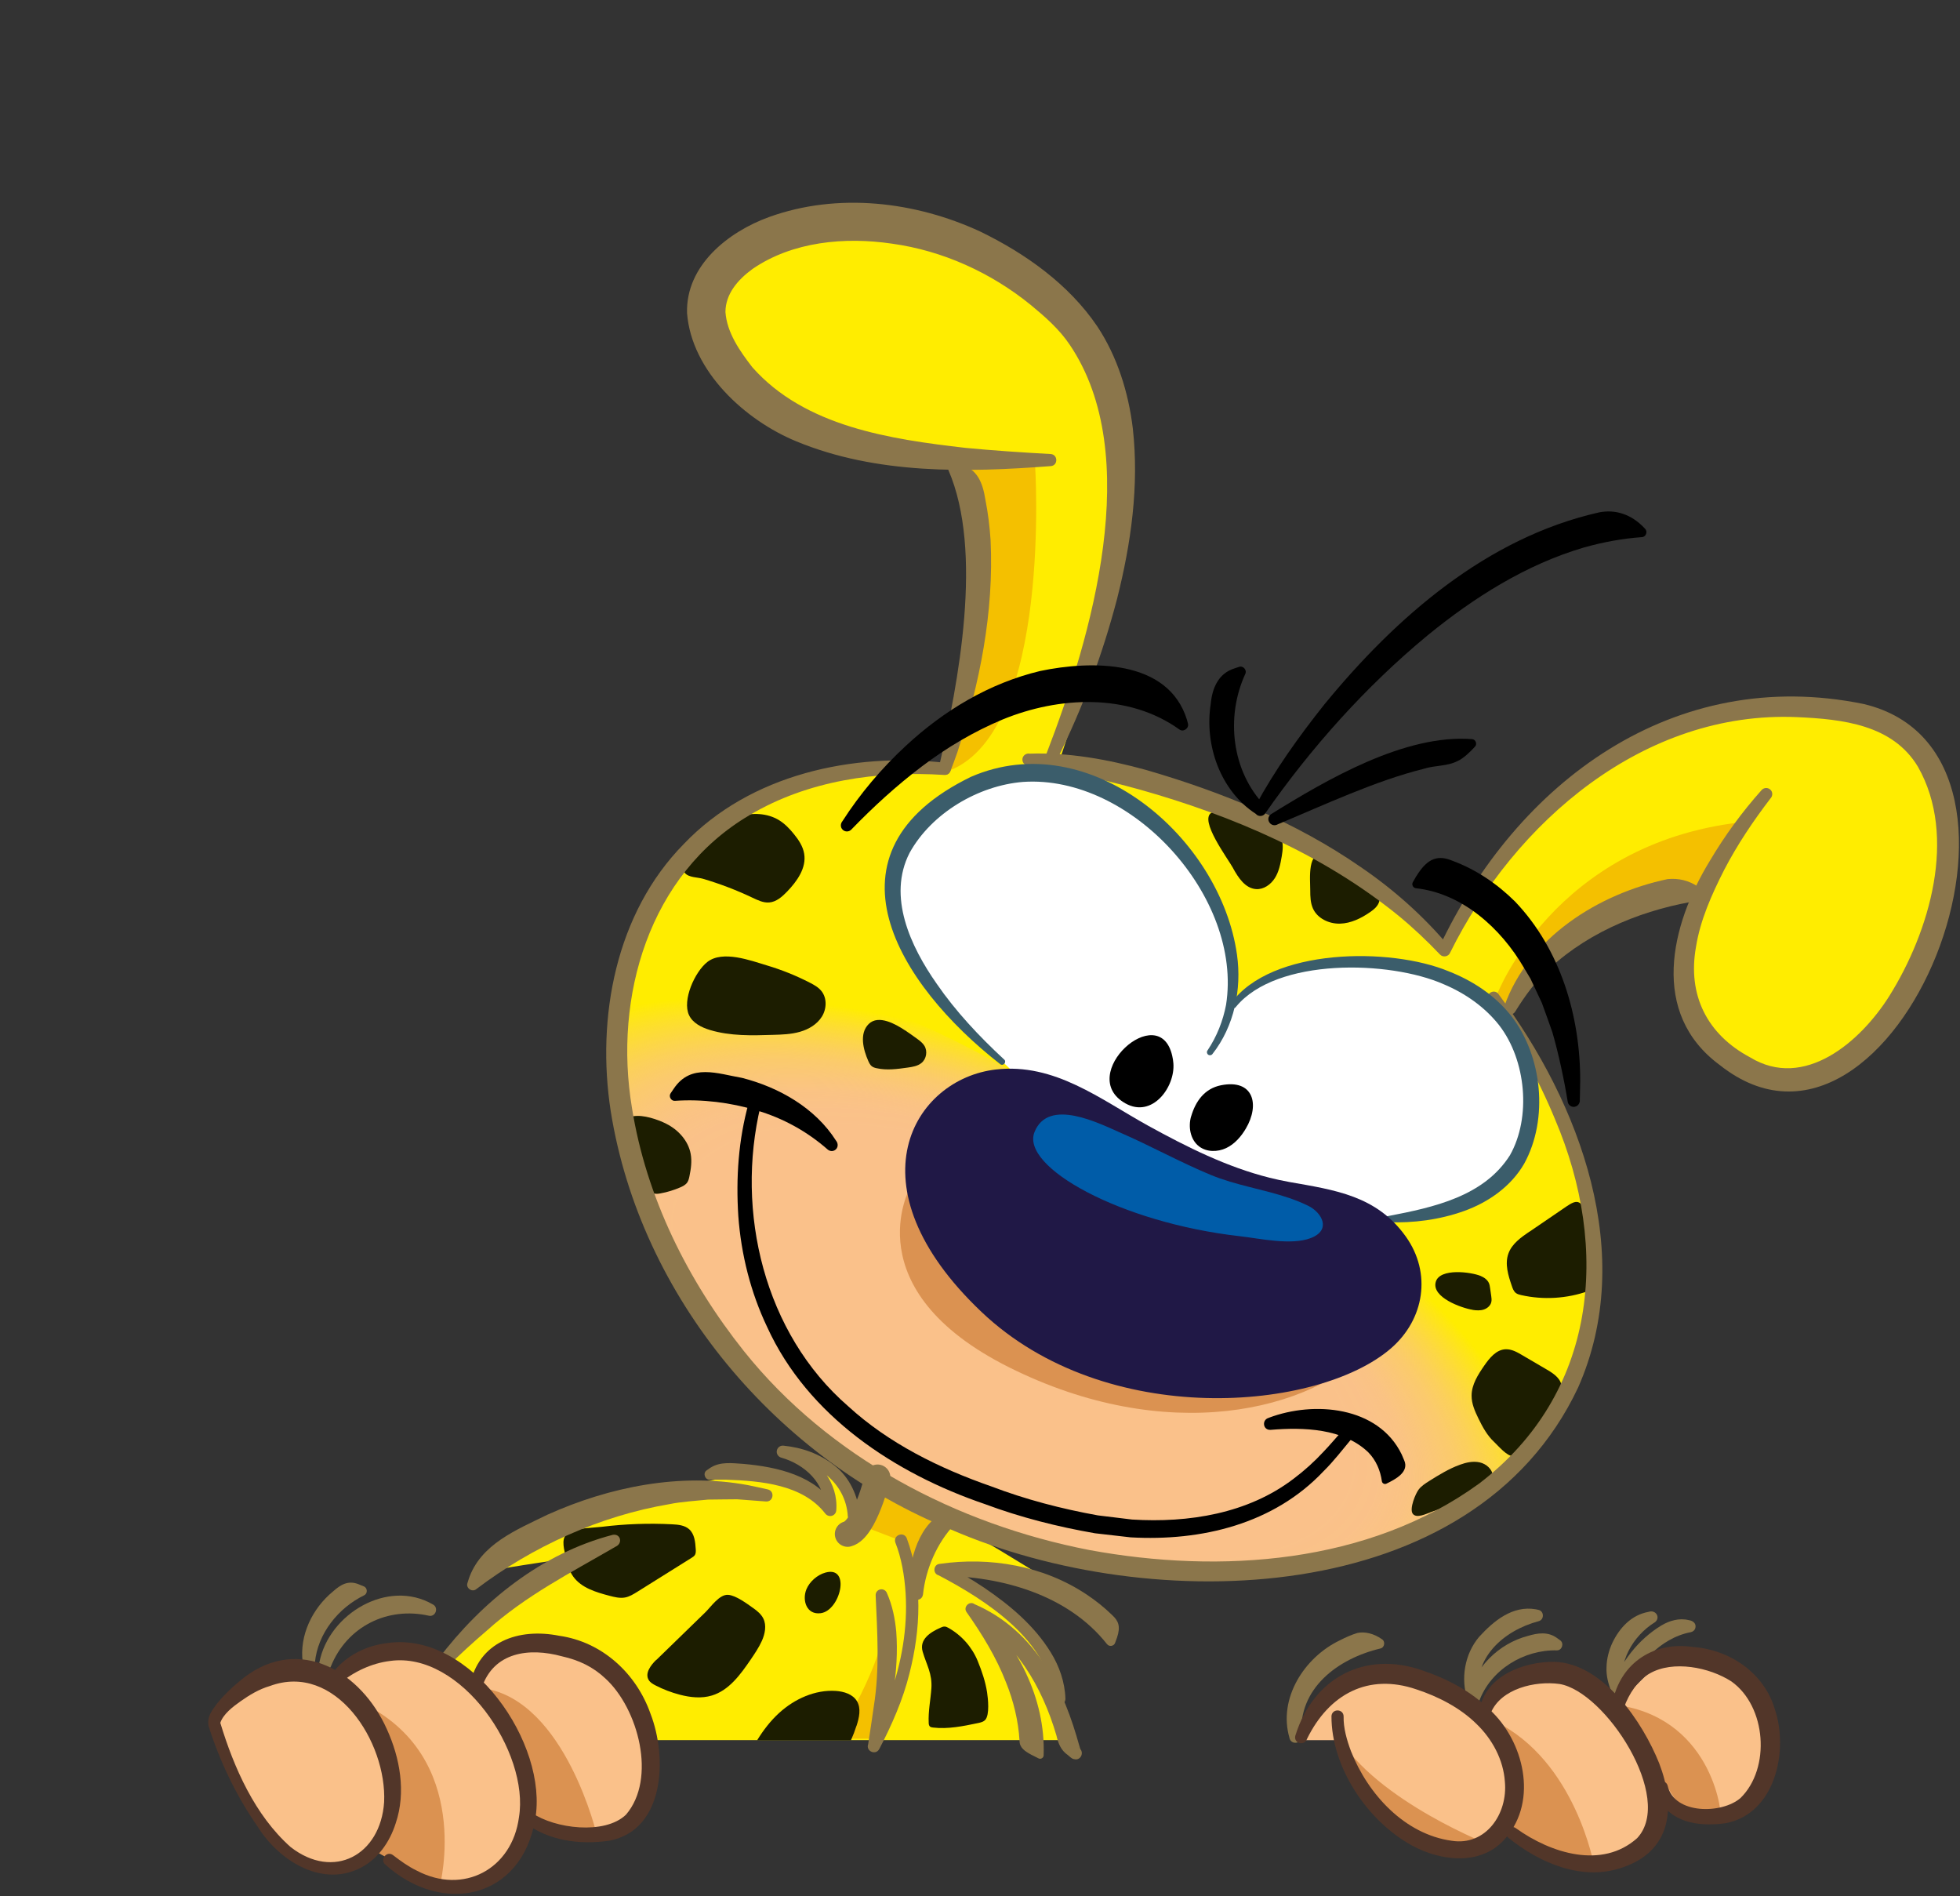 <svg width="153" height="148" viewBox="0 0 153 148" fill="none" xmlns="http://www.w3.org/2000/svg"><rect x="0" y="0" width="153" height="148" fill="#333333" stroke="none"/><path d="M50.797 135.813H83.106C83.106 135.813 82.686 131.68 82.053 130.49C81.419 129.299 81.448 128.313 80.79 127.899C80.132 127.485 75.744 123.837 75.744 123.837C75.744 123.837 74.344 122.509 74.553 122.509C74.763 122.509 84.716 124.89 84.363 124.818C84.011 124.747 75.535 119.285 74.41 119.004C73.286 118.723 68.979 115.837 68.664 115.851C68.35 115.866 67.12 118.723 67.12 118.723L65.858 115.851L63.685 114.242L64.948 117.113L64.038 116.904C64.038 116.904 59.202 114.942 58.711 114.942C58.22 114.942 48.267 116.975 45.184 118.094C42.102 119.213 37.404 122.718 37.404 122.718C37.404 122.718 44.06 121.599 44.551 121.666C45.041 121.732 35.231 128.671 35.231 128.671L35.022 129.79L36.703 130.98L38.247 129.58C38.247 129.58 42.873 128.037 43.083 128.037C43.293 128.037 46.59 129.366 46.866 129.509C47.143 129.651 49.177 132.171 49.177 132.171L50.788 135.813H50.797Z" fill="#FFED00"/><path d="M53.388 100.156C53.388 100.156 59.625 110.452 63.761 112.623C67.897 114.794 73.862 118.38 74.133 118.437C74.405 118.494 80.723 120.961 83.667 121.518C86.612 122.075 96.284 122.918 98.876 122.709C101.468 122.499 110.425 119.904 112.822 118.647C115.218 117.39 120.883 111.78 121.584 110.452C122.284 109.123 123.828 105.266 123.895 104.499C123.961 103.732 124.523 98.756 124.595 97.985C124.666 97.213 123.051 90.352 123.051 90.352C123.051 90.352 120.597 84.675 120.597 84.466C120.597 84.256 117.372 79.071 117.372 79.071C117.372 79.071 121.865 73.294 122.136 73.047C122.408 72.799 128.726 70.104 128.726 70.104L132.371 69.751C132.371 69.751 131.808 75.147 131.67 75.428C131.532 75.709 132.652 81.594 134.963 82.785C137.273 83.975 141.481 83.766 142.534 83.413C143.586 83.061 149.404 77.109 150.452 73.885C151.5 70.661 153.116 66.18 152.206 64.29C151.296 62.399 151.577 60.718 150.104 59.175C148.632 57.633 148.423 56.794 145.688 56.233C142.953 55.671 136.368 55.042 135.525 55.39C134.682 55.737 127.463 57.633 126.134 58.823C124.805 60.013 118.072 65.756 118.072 65.756L112.884 74.094C112.884 74.094 100.829 64.566 100.62 64.637C100.41 64.709 88.422 60.856 88.213 60.856C88.003 60.856 82.676 59.456 82.676 59.456L85.549 50.771L87.584 42.223C87.584 42.223 87.164 27.794 84.43 25.552C81.695 23.309 77.211 18.828 74.338 18.337C71.465 17.847 67.329 16.166 63.332 17.428C59.334 18.69 58.143 18.618 56.814 20.58C55.485 22.542 53.66 22.261 55.27 25.061C56.881 27.861 58.143 29.266 59.406 30.385C60.669 31.504 64.171 33.256 66.205 33.747C68.24 34.237 75.248 35.78 75.248 35.78C75.248 35.78 76.02 45.028 75.949 45.375C75.877 45.723 75.105 53.78 75.105 53.78L73.561 59.523C73.561 59.523 60.945 60.085 55.828 64.004C50.711 67.928 47.909 79.275 47.976 83.337C48.042 87.399 53.374 100.147 53.374 100.147L53.388 100.156Z" fill="#FFED00"/><path d="M79.123 83.704C77.708 82.29 76.164 81.013 74.787 79.552C72.509 77.137 71.304 74.766 69.984 71.752C69.808 71.347 69.627 70.937 69.517 70.504C69.227 69.356 69.46 68.128 69.975 67.061C71.49 63.918 74.649 61.209 78.141 60.737C79.471 60.556 80.819 60.614 82.158 60.666C83.802 60.733 84.878 60.718 86.284 61.585C87.446 62.299 88.552 63.109 89.6 63.98C90.801 64.971 92.344 66.132 93.15 67.499C93.669 68.38 95.903 74.094 95.956 74.718C96.008 75.342 95.903 78.456 95.903 78.456C95.903 78.456 98.553 75.394 104.632 75.237C110.712 75.08 115.129 77.366 116.167 78.509C117.206 79.652 120.065 84.532 119.545 86.818C119.121 88.685 119.097 90.575 117.53 91.828C116.186 92.899 114.666 93.642 113.013 94.099C111.746 94.452 110.474 94.79 109.206 95.128L106.762 95.233L97.147 91.909L84.521 86.042L79.118 83.704H79.123Z" fill="white"/><path d="M19.508 131.461C19.508 131.461 16.568 133.666 16.706 134.261C16.844 134.856 19.508 142.385 21.342 143.485C23.176 144.585 23.5 145.69 25.706 145.78C27.912 145.871 30.437 143.671 30.619 142.199C30.799 140.728 31.076 138.756 30.757 137.747C30.437 136.737 30.113 135.404 29.241 134.028C28.37 132.652 27.955 131.456 27.035 130.999C26.116 130.542 20.241 130.585 19.827 130.952C19.412 131.318 19.508 131.456 19.508 131.456V131.461Z" fill="#FAC18A"/><path d="M28.23 129.718L26.301 130.866C26.301 130.866 29.788 136.19 30.065 137.109C30.341 138.028 30.66 139.909 30.522 140.551C30.384 141.194 30.503 142.394 30.065 142.799C29.627 143.204 29.512 144.404 29.512 144.404L33.186 146.513C33.186 146.513 35.987 146.971 36.216 146.928C36.445 146.885 38.145 146.423 38.145 146.423C38.145 146.423 38.741 146.104 39.432 145.366C40.123 144.628 40.718 143.623 40.809 143.299C40.899 142.975 41.404 141.971 41.404 141.971C41.404 141.971 45.126 143.209 46.593 143.209C48.061 143.209 49.118 142.932 49.209 142.475C49.304 141.99 49.647 141.523 49.866 141.085C50.114 140.585 50.233 140.032 50.486 139.556C51.196 138.199 51.119 136.247 50.538 134.804C50.09 133.685 49.7 132.299 48.89 131.371C48.246 130.637 47.684 129.851 46.865 129.509C46.045 129.166 45.264 128.204 44.254 128.294C43.244 128.385 42.048 128.156 41.314 128.156C40.58 128.156 40.118 127.971 39.57 128.385C39.022 128.799 37.183 131.366 37.183 131.366C37.183 131.366 34.291 129.713 33.877 129.437C33.462 129.161 30.799 128.518 30.432 128.566C30.065 128.613 28.226 129.713 28.226 129.713L28.23 129.718Z" fill="#FAC18A"/><path d="M104.779 135.818H101.797C101.797 135.818 103.221 133.156 103.769 132.699C104.317 132.242 106.156 131.232 106.156 131.232C106.156 131.232 108.958 130.637 109.415 130.637C109.873 130.637 113.642 131.966 113.87 132.104C114.099 132.242 115.89 133.528 115.89 133.528C115.89 133.528 118.187 131.052 119.059 130.866C119.931 130.68 120.85 130.728 122.137 130.818C123.423 130.909 126.363 132.928 126.363 132.928C126.363 132.928 128.841 130.356 129.346 129.947C129.851 129.537 131.871 129.075 132.605 129.213C133.338 129.352 136.369 131.142 136.416 131.323C136.464 131.504 138.16 133.666 138.117 133.985C138.074 134.304 138.165 136.142 137.931 136.966C137.698 137.79 137.198 140.042 136.416 140.499C135.635 140.956 133.386 141.694 132.328 141.509C131.271 141.323 129.617 140.637 129.617 140.637C129.617 140.637 128.831 143.309 128.15 143.713C127.468 144.118 126.635 145.413 124.338 145.366C122.042 145.318 119.607 144.08 119.607 144.08L117.634 142.794C117.634 142.794 114.051 144.399 112.446 144.032C110.84 143.666 109.735 142.609 109.368 142.38C109.001 142.152 106.795 139.994 106.795 139.994L105.327 137.056L104.775 135.818H104.779Z" fill="#FAC18A"/><path d="M79.122 83.704C79.122 83.704 60.059 72.128 49.11 76.456C49.11 76.456 46.137 85.961 51.149 96.223C56.157 106.49 64.647 113.109 64.9 113.275C65.152 113.442 74.414 118.999 74.414 118.999C74.414 118.999 85.273 122.437 89.347 122.437C93.42 122.437 104.202 121.928 105.732 121.252C107.261 120.575 115.204 117.109 117.11 115.566C119.016 114.023 122.456 109.032 122.456 109.032C122.456 109.032 124.938 95.761 108.896 95.761C108.896 95.761 86.035 103.942 80.775 97.494C75.51 91.047 79.126 83.704 79.126 83.704H79.122Z" fill="url(#paint0_radial_1203_20512)"/><path d="M71.033 92.713C71.033 92.713 66.606 100.642 78.78 106.723C90.953 112.804 102.345 110.328 107.367 104.88C107.367 104.88 78.413 100.456 71.033 92.713Z" fill="#DB9251"/><path d="M28.176 132.875C28.176 132.875 30.882 137.051 30.51 139.39C30.139 141.728 29.405 144.551 29.405 144.551L34.322 147.256C34.322 147.256 37.028 137.056 28.176 132.88V132.875Z" fill="#DB9251"/><path d="M37.768 131.771L40.717 136.071L41.331 140.618V142.094L46.62 143.323C46.62 143.323 44.162 132.756 37.768 131.771Z" fill="#DB9251"/><path d="M104.408 135.456C104.408 135.456 105.928 140.59 108.468 142.094C111.007 143.599 114.123 144.799 114.123 144.799L116.458 144.061C116.458 144.061 107.481 140.618 104.408 135.461V135.456Z" fill="#DB9251"/><path d="M116.701 134.352C116.701 134.352 117.807 136.685 117.807 137.056C117.807 137.428 117.93 139.637 117.93 139.637L117.564 142.466L121.499 145.047L124.448 145.661C124.448 145.661 123.005 137.418 116.701 134.356V134.352Z" fill="#DB9251"/><path d="M126.541 133.123L129.49 138.409L131.582 141.728C131.582 141.728 134.04 142.342 134.288 142.094C134.536 141.847 133.797 134.351 126.541 133.123Z" fill="#DB9251"/><path d="M74.897 35.918C75.254 35.785 80.8 36.285 80.8 36.285C80.8 36.285 82.153 56.928 74.158 60.123L75.388 53.118C75.388 53.118 76.493 47.832 76.493 47.466V40.337L74.897 35.913V35.918Z" fill="#F4C000"/><path d="M135.884 64.18C136.428 64.118 132.687 69.466 132.687 69.466C132.687 69.466 129.738 69.713 127.399 70.694C125.059 71.675 123.22 72.909 122.849 73.151C122.477 73.394 120.266 74.747 120.266 74.747L117.932 78.804L116.826 77.699C116.826 77.699 121.272 65.875 135.884 64.18Z" fill="#F4C000"/><path d="M68.627 116.166L67.031 118.99L70.228 120.218L71.086 122.799L73.544 118.623L68.627 116.166Z" fill="#F4C000"/><path d="M68.999 126.609V132.999L68.137 135.704H65.307C65.307 135.704 69.18 129.404 68.994 126.609H68.999Z" fill="#F4C000"/><path d="M44.117 121.318C44.241 121.928 44.389 122.556 44.755 123.061C45.389 123.937 46.523 124.271 47.567 124.547C47.967 124.652 48.377 124.756 48.782 124.685C49.129 124.623 49.444 124.428 49.744 124.242C51.159 123.356 52.574 122.471 53.989 121.585C54.08 121.528 54.17 121.471 54.232 121.385C54.328 121.247 54.323 121.061 54.309 120.894C54.275 120.342 54.213 119.733 53.803 119.361C53.456 119.047 52.946 118.994 52.474 118.971C50.64 118.875 48.801 118.942 46.981 119.166C46.242 119.256 45.06 119.242 44.403 119.613C43.784 119.961 43.998 120.733 44.117 121.328V121.318Z" fill="#1C1D00"/><path d="M51.226 129.551C50.788 129.975 50.316 130.613 50.645 131.132C50.764 131.323 50.964 131.437 51.164 131.542C51.77 131.856 52.408 132.099 53.066 132.27C53.885 132.485 54.767 132.58 55.577 132.332C56.915 131.923 57.806 130.69 58.597 129.532C58.916 129.061 59.24 128.585 59.474 128.066C59.717 127.518 59.85 126.866 59.588 126.328C59.422 125.99 59.117 125.737 58.807 125.518C58.316 125.171 57.454 124.518 56.834 124.475C56.158 124.432 55.514 125.394 55.062 125.837C53.785 127.075 52.513 128.318 51.236 129.556L51.226 129.551Z" fill="#1C1D00"/><path d="M64.065 125.909C65.6 125.709 66.438 122.194 64.442 122.737C63.808 122.909 63.194 123.442 62.946 124.052C62.603 124.904 62.96 126.052 64.061 125.909H64.065Z" fill="#1C1D00"/><path d="M66.858 134.709C67.068 134.075 67.235 133.342 66.892 132.771C66.563 132.228 65.877 132.018 65.243 131.975C63.628 131.871 62.032 132.594 60.831 133.685C60.15 134.304 59.583 135.042 59.102 135.828H66.425C66.591 135.461 66.734 135.085 66.853 134.709H66.858Z" fill="#1C1D00"/><path d="M72.704 131.785C72.642 132.675 72.452 133.561 72.495 134.456C72.495 134.561 72.513 134.675 72.585 134.747C72.647 134.809 72.742 134.823 72.828 134.833C74 134.971 75.182 134.728 76.34 134.485C76.549 134.442 76.768 134.39 76.911 134.233C77.264 133.837 77.126 132.571 77.054 132.094C76.925 131.252 76.644 130.428 76.32 129.637C75.877 128.552 75.053 127.623 74.029 127.052C73.943 127.004 73.857 126.961 73.757 126.952C73.633 126.942 73.514 126.994 73.4 127.047C72.623 127.394 71.746 127.947 72.023 128.909C72.328 129.952 72.785 130.618 72.704 131.794V131.785Z" fill="#1C1D00"/><path d="M110.75 116.247C110.97 115.966 111.275 115.775 111.575 115.585C112.337 115.109 113.109 114.632 113.957 114.323C114.452 114.142 114.991 114.023 115.505 114.137C116.02 114.251 116.492 114.666 116.539 115.19C116.549 115.309 116.539 115.432 116.482 115.537C116.425 115.637 116.335 115.709 116.244 115.78C114.867 116.837 113.338 117.437 111.718 118.013C111.365 118.137 110.56 118.551 110.274 118.137C110.007 117.751 110.503 116.561 110.75 116.247Z" fill="#1C1D00"/><path d="M116.633 112.542C116.095 112.042 115.737 111.385 115.413 110.723C115.137 110.156 114.87 109.561 114.875 108.928C114.875 108.071 115.371 107.299 115.857 106.594C116.271 105.994 116.8 105.337 117.529 105.309C117.991 105.29 118.42 105.528 118.82 105.766C119.473 106.147 120.126 106.532 120.778 106.913C121.322 107.232 121.912 107.642 121.908 108.313C121.903 109.08 121.436 110.099 121.064 110.752C120.454 111.809 119.487 112.604 118.534 113.371C118.406 113.475 118.272 113.58 118.115 113.623C117.7 113.737 116.929 112.818 116.633 112.542Z" fill="#1C1D00"/><path d="M119.388 96.128C118.726 96.58 118.02 97.08 117.749 97.837C117.453 98.652 117.735 99.552 118.016 100.371C118.082 100.571 118.163 100.785 118.33 100.918C118.449 101.009 118.597 101.047 118.74 101.08C120.474 101.471 122.323 101.361 123.995 100.761C124.09 100.728 124.186 100.69 124.252 100.618C124.338 100.518 124.353 100.375 124.362 100.247C124.472 98.385 124.362 96.233 123.695 94.471C123.295 93.409 122.78 93.823 122.018 94.342C121.141 94.937 120.269 95.537 119.393 96.133L119.388 96.128Z" fill="#1C1D00"/><path d="M114.957 102.237C115.243 102.28 115.548 102.299 115.825 102.209C116.101 102.118 116.354 101.904 116.415 101.618C116.449 101.461 116.43 101.299 116.406 101.142C116.377 100.942 116.349 100.742 116.32 100.542C116.301 100.409 116.282 100.271 116.225 100.142C116.106 99.875 115.844 99.699 115.577 99.585C114.848 99.28 112.404 98.951 112.08 100.042C111.718 101.266 114.133 102.104 114.962 102.232L114.957 102.237Z" fill="#1C1D00"/><path d="M70.646 80.413C70.98 80.637 71.304 80.866 71.628 81.104C71.828 81.251 72.028 81.409 72.157 81.618C72.419 82.037 72.323 82.637 71.942 82.956C71.647 83.204 71.242 83.27 70.861 83.323C70.056 83.437 69.231 83.552 68.436 83.375C68.297 83.347 68.159 83.304 68.05 83.218C67.912 83.109 67.84 82.942 67.769 82.785C67.406 81.956 67.049 80.671 67.816 79.918C68.583 79.166 69.941 79.947 70.646 80.418V80.413Z" fill="#1C1D00"/><path d="M63.218 76.699C63.552 76.871 63.886 77.056 64.119 77.347C64.567 77.899 64.534 78.742 64.157 79.347C63.781 79.951 63.128 80.337 62.442 80.532C61.756 80.728 61.036 80.751 60.326 80.77C58.683 80.823 57.005 80.866 55.433 80.394C54.766 80.194 54.08 79.856 53.785 79.228C53.241 78.066 54.237 75.847 55.219 75.08C56.415 74.147 58.606 74.971 59.869 75.351C61.022 75.694 62.146 76.147 63.218 76.699Z" fill="#1C1D00"/><path d="M52.008 87.709C52.942 88.175 53.723 89.028 53.914 90.052C54.023 90.633 53.938 91.233 53.818 91.809C53.785 91.975 53.742 92.152 53.647 92.29C53.518 92.48 53.299 92.59 53.089 92.68C52.599 92.89 52.089 93.047 51.565 93.142C51.384 93.175 51.198 93.199 51.026 93.142C50.812 93.071 50.655 92.89 50.512 92.713C50.235 92.375 49.954 92.028 49.821 91.609C49.716 91.28 49.716 90.933 49.659 90.599C49.583 90.133 49.402 89.685 49.268 89.233C49.149 88.814 49.068 88.385 49.035 87.952C48.987 87.356 48.882 87.218 49.43 87.123C50.207 86.985 51.331 87.366 52.013 87.709H52.008Z" fill="#1C1D00"/><path d="M57.663 63.732C56.243 64.18 54.847 65.266 54.023 66.494C53.722 66.942 53.041 67.628 53.47 68.142C53.77 68.499 54.47 68.466 54.88 68.59C56.205 68.98 57.496 69.475 58.739 70.066C59.154 70.261 59.588 70.475 60.045 70.437C60.602 70.394 61.06 69.985 61.45 69.58C62.227 68.77 62.961 67.737 62.775 66.632C62.68 66.056 62.342 65.547 61.97 65.094C61.641 64.685 61.27 64.299 60.826 64.023C59.897 63.447 58.701 63.409 57.658 63.737L57.663 63.732Z" fill="#1C1D00"/><path d="M96.26 67.771C96.665 68.509 97.208 69.337 98.052 69.394C98.647 69.433 99.2 69.037 99.519 68.532C99.838 68.028 99.953 67.428 100.053 66.842C100.134 66.361 100.201 65.847 100 65.399C99.853 65.075 99.576 64.832 99.281 64.632C98.39 64.028 95.622 62.833 94.574 63.432C93.583 63.999 95.836 66.994 96.265 67.771H96.26Z" fill="#1C1D00"/><path d="M102.279 69.485C102.279 69.971 102.293 70.471 102.493 70.913C102.846 71.69 103.751 72.113 104.604 72.09C105.457 72.066 106.257 71.671 106.958 71.185C107.277 70.966 107.596 70.69 107.677 70.313C107.806 69.728 107.31 69.204 106.839 68.828C105.895 68.075 104.609 67.009 103.422 66.694C102.031 66.323 102.274 68.571 102.279 69.485Z" fill="#1C1D00"/><path d="M81.7 58.794C85.206 49.694 89.347 35.528 83.496 26.895C82.686 25.69 81.585 24.728 80.466 23.804C77.354 21.275 73.59 19.566 69.636 19.018C65.934 18.471 61.86 18.856 58.754 20.985C57.567 21.847 56.633 22.961 56.629 24.356C56.748 25.98 57.758 27.409 58.73 28.666C62.832 33.304 69.493 34.28 75.363 34.956C77.55 35.166 79.77 35.313 82.014 35.437C82.591 35.471 82.61 36.333 82.024 36.38C75.42 36.88 68.435 37.037 62.174 34.452C58.172 32.809 53.984 28.99 53.632 24.437C53.522 20.718 56.852 18.09 60.04 16.937C65.395 15.004 71.442 15.718 76.535 18.08C80.061 19.794 83.434 22.195 85.65 25.466C87.222 27.833 88.089 30.637 88.427 33.423C88.932 37.918 88.289 42.413 87.203 46.728C86.073 51.047 84.53 55.223 82.538 59.233C82.238 59.78 81.409 59.38 81.695 58.79L81.7 58.794Z" fill="#8B764B"/><path d="M74.892 36.266C76.312 36.528 76.721 37.747 76.917 38.98C77.131 40.047 77.255 41.104 77.326 42.151C77.598 47.809 76.474 53.356 74.739 58.699C74.568 59.194 74.387 59.68 74.196 60.171C73.982 60.713 73.153 60.461 73.291 59.885C74.83 53.266 76.783 43.023 74.029 36.68C73.896 36.423 74.148 36.109 74.425 36.175L74.887 36.271L74.892 36.266Z" fill="#8B764B"/><path d="M132.814 70.261C128.526 70.899 124.195 72.594 120.979 75.566C119.897 76.542 119.04 77.723 118.282 78.951C117.996 79.428 117.229 79.066 117.429 78.537C119.321 73.166 124.8 69.747 130.175 68.613C130.975 68.542 131.818 68.666 132.705 69.313L132.995 69.528C133.291 69.733 133.162 70.228 132.809 70.261H132.814Z" fill="#8B764B"/><path d="M80.332 58.823C83.448 58.714 86.483 59.275 89.466 60.094C95.374 61.809 101.163 64.166 106.237 67.685C108.791 69.423 111.121 71.504 113.103 73.856C113.103 73.856 112.312 73.999 112.316 73.995C118.415 60.999 130.674 51.928 145.459 54.942C161.944 58.809 147.903 93.971 134.243 83.123C128.769 79.09 130.398 72.223 133.457 67.213C134.629 65.233 135.973 63.39 137.516 61.661C137.693 61.466 137.993 61.452 138.188 61.623C138.393 61.804 138.393 62.114 138.212 62.309C136.868 64.061 135.61 65.933 134.6 67.88C133.605 69.833 132.714 71.847 132.39 73.913C131.718 77.671 133.266 80.742 136.611 82.523C140.837 85.104 145.216 81.333 147.474 77.752C150.633 72.713 152.811 65.28 149.718 59.847C147.746 56.552 143.81 56.128 140.275 55.971C128.345 55.456 118.272 64.109 113.198 74.356C113.074 74.671 112.636 74.747 112.407 74.499C111.378 73.418 110.292 72.39 109.134 71.442C103.292 66.699 96.231 63.675 89.027 61.642C86.13 60.837 83.172 60.171 80.218 59.756C79.96 59.718 79.779 59.48 79.813 59.223C79.851 58.966 80.079 58.799 80.332 58.813V58.823Z" fill="#8B764B"/><path d="M116.963 77.576C123.362 86.128 127.779 97.933 123.186 108.304C114.986 125.685 89.805 126.123 74.277 119.399C60.679 113.909 49.992 101.295 47.672 86.714C46.547 79.423 48.053 71.275 53.385 65.866C58.573 60.428 66.573 58.718 73.801 59.537C74.415 59.614 74.325 60.518 73.72 60.485C68.479 60.147 63.066 60.914 58.516 63.618C50.65 68.242 47.886 77.818 49.33 86.461C50.435 93.428 53.694 99.957 58.073 105.456C64.715 113.766 74.687 118.971 85.04 120.98C95.284 122.861 106.81 122.066 115.458 115.795C124.663 108.785 125.711 97.514 121.385 87.352C120.051 84.114 118.307 80.971 116.22 78.171C115.824 77.675 116.582 77.085 116.968 77.58L116.963 77.576Z" fill="#8B764B"/><path d="M34.211 129.485C37.627 124.985 42.292 121.237 47.824 119.794C48.438 119.675 48.648 120.456 48.052 120.718C44.531 122.766 41.029 124.537 37.994 127.275C36.946 128.171 35.903 129.118 34.926 130.099C34.526 130.504 33.868 129.947 34.211 129.485Z" fill="#8B764B"/><path d="M36.571 123.294C37.481 120.518 40.344 119.394 42.741 118.218C47.581 116.042 53.094 114.933 58.364 115.909C58.893 116.014 59.412 116.133 59.931 116.247C60.498 116.375 60.384 117.228 59.793 117.19C59.274 117.147 58.035 117.056 57.539 117.018C57.058 117.014 55.781 117.042 55.276 117.042C54.4 117.133 53.127 117.214 52.275 117.394C46.824 118.314 41.564 120.704 37.176 124.033C36.856 124.299 36.347 123.947 36.49 123.556L36.571 123.299V123.294Z" fill="#8B764B"/><path d="M55.491 114.537C56.249 114.061 57.192 114.204 58.04 114.256C60.665 114.49 63.705 115.161 65.201 117.575L64.339 117.785C64.482 115.78 62.795 114.28 60.98 113.766C60.713 113.69 60.565 113.404 60.661 113.142C60.737 112.937 60.937 112.813 61.147 112.832C62.624 112.98 63.991 113.466 65.149 114.39C66.326 115.304 66.983 116.771 67.126 118.223C67.164 118.485 66.983 118.723 66.721 118.761C66.464 118.799 66.221 118.618 66.183 118.361C66.026 115.661 63.624 113.985 61.09 113.78L61.256 112.852L62.047 113.142C63.953 113.909 65.463 115.756 65.278 117.904C65.249 118.166 65.016 118.352 64.753 118.323C64.611 118.309 64.487 118.228 64.41 118.118C62.643 115.856 59.389 115.585 56.701 115.49H55.401C55.019 115.504 54.848 114.961 55.167 114.756L55.477 114.542L55.491 114.537Z" fill="#8B764B"/><path d="M86.408 128.318C83.392 124.49 78.194 123.014 73.472 122.999L73.673 122.09C74.778 122.633 75.807 123.237 76.817 123.914C78.828 125.28 80.743 126.875 82.034 128.985C82.687 130.042 83.126 131.285 83.168 132.575C83.178 132.837 82.973 133.056 82.706 133.066C82.444 133.075 82.225 132.871 82.216 132.604C81.911 128.066 76.951 124.88 73.272 122.952C72.796 122.828 72.853 122.109 73.339 122.061C77.294 121.49 81.463 122.204 84.826 124.452C85.536 124.923 86.208 125.461 86.823 126.061C87.314 126.518 87.48 126.942 87.204 127.79L87.047 128.223C86.956 128.494 86.575 128.547 86.413 128.318H86.408Z" fill="#8B764B"/><path d="M83.817 137.295C83.636 137.256 83.483 137.08 83.369 136.99C82.802 136.604 82.611 136.066 82.463 135.442C81.358 131.666 79.243 128.009 75.698 126.08L76.198 125.28C79.4 128.299 81.625 132.537 81.468 136.999C81.468 137.199 81.244 137.333 81.072 137.242L80.515 136.961C80.005 136.685 79.581 136.409 79.586 135.861C79.495 134.314 79.114 132.747 78.533 131.314C77.775 129.352 76.66 127.542 75.45 125.823C75.164 125.428 75.679 124.914 76.074 125.204C77.218 125.699 78.285 126.371 79.214 127.199C80.148 128.018 80.939 128.985 81.611 130.014C82.868 131.933 83.655 134.099 84.264 136.295L84.326 136.49C84.336 136.509 84.35 136.556 84.35 136.556C84.365 136.595 84.331 136.518 84.284 136.475C84.241 136.433 84.179 136.404 84.126 136.39C84.717 136.595 84.427 137.48 83.826 137.295H83.817Z" fill="#8B764B"/><path d="M70.784 120.061C72.037 123.475 71.875 127.161 70.994 130.613C70.489 132.656 69.612 134.642 68.64 136.504C68.368 137.033 67.563 136.685 67.773 136.123C67.911 135.275 68.082 134.047 68.206 133.209C68.678 130.271 68.483 127.461 68.354 124.504C68.349 124.252 68.549 124.047 68.797 124.042C68.983 124.042 69.15 124.147 69.221 124.309C69.664 125.294 69.869 126.342 69.964 127.371C70.188 130.452 69.574 133.494 68.673 136.428C68.673 136.428 67.806 136.047 67.801 136.047C68.411 134.856 69.04 133.59 69.469 132.323C70.384 129.78 70.86 127.047 70.693 124.347C70.608 122.999 70.369 121.604 69.898 120.409C69.678 119.833 70.546 119.48 70.784 120.061Z" fill="#8B764B"/><path d="M24.934 129.737C25.673 125.956 30.28 123.194 33.787 125.223C34.254 125.456 34.025 126.185 33.515 126.114C30.261 125.366 27.083 126.947 25.83 130.061C25.596 130.614 24.767 130.314 24.934 129.737Z" fill="#8B764B"/><path d="M23.63 129.737C23.358 127.642 24.382 125.537 25.988 124.218C26.564 123.704 27.165 123.309 28.008 123.656L28.394 123.814C28.694 123.923 28.713 124.371 28.432 124.509C26.407 125.494 24.792 127.504 24.582 129.771C24.52 130.371 23.653 130.328 23.63 129.733V129.737Z" fill="#8B764B"/><path d="M100.658 135.642C99.753 132.552 101.83 129.347 104.58 128.032C105.027 127.804 105.48 127.599 105.957 127.452C106.552 127.323 107.267 127.509 107.858 127.928C108.158 128.094 108.096 128.575 107.767 128.661C104.446 129.447 101.306 131.766 101.597 135.499C101.659 136.099 100.782 136.232 100.654 135.642H100.658Z" fill="#8B764B"/><path d="M120.108 126.533C117.382 127.256 114.871 129.442 115.5 132.504L114.581 132.437C115.095 130.147 117.001 128.275 119.26 127.685C120.036 127.452 120.841 127.328 121.556 127.856L121.78 128.018C122.109 128.242 121.947 128.794 121.556 128.809C118.955 128.742 116.367 130.318 115.462 132.785C115.295 133.237 114.605 133.142 114.562 132.671C114.004 131.028 114.328 129.094 115.462 127.756C116.606 126.504 118.073 125.29 119.884 125.604L120.084 125.647C120.546 125.737 120.56 126.418 120.108 126.533Z" fill="#8B764B"/><path d="M129.171 126.623C127.46 127.69 126.269 129.747 126.703 131.795L125.807 131.675C126.545 129.709 127.865 127.98 129.68 126.871C130.305 126.499 131.072 126.261 131.834 126.452C132.148 126.495 132.425 126.704 132.344 127.052C132.301 127.233 132.153 127.356 131.986 127.39C129.533 127.856 127.775 130.023 126.65 132.123C126.531 132.352 126.25 132.447 126.021 132.328C125.878 132.256 125.793 132.118 125.769 131.975C125.54 131.409 125.373 130.771 125.407 130.114C125.421 129.461 125.592 128.809 125.864 128.218C126.431 127.047 127.341 126.047 128.689 125.804C129.261 125.609 129.657 126.266 129.171 126.628V126.623Z" fill="#8B764B"/><path d="M36.675 131.59C37.332 128.113 40.496 127.042 43.655 127.671C47.009 128.147 49.673 130.609 50.778 133.752C52.088 137.109 51.936 142.823 47.567 143.666C45.251 143.999 42.797 143.685 40.887 142.204C40.391 141.771 41.03 141.061 41.52 141.494C43.293 142.723 47.205 143.228 48.863 141.637C51.283 138.823 49.825 133.347 47.252 130.999C46.285 130.09 45.189 129.571 43.869 129.275C41.282 128.566 38.543 128.952 37.614 131.709C37.48 132.342 36.599 132.232 36.67 131.59H36.675Z" fill="#523629"/><path d="M25.884 130.685C26.908 129.266 28.524 128.437 30.282 128.233C36.762 127.333 42.841 136.104 41.774 142.028C40.688 148.242 34.522 149.523 30.086 145.537C29.615 145.142 30.191 144.423 30.677 144.79C31.268 145.247 31.878 145.685 32.54 146.004C36.175 147.914 39.973 145.89 40.511 141.837C41.345 136.775 35.999 128.856 30.448 129.637C29.024 129.809 27.604 130.475 26.527 131.385C26.065 131.766 25.479 131.118 25.879 130.685H25.884Z" fill="#523629"/><path d="M16.283 134.728C16.149 133.937 16.54 133.542 16.902 133.014C17.536 132.214 18.26 131.561 19.051 130.928C23.415 127.594 28.208 130.504 30.195 134.952C31.22 137.194 31.71 139.88 30.891 142.299C30.424 143.78 29.471 145.166 28.013 145.852C24.992 147.285 21.719 145.137 20.137 142.604C18.455 140.185 17.183 137.542 16.283 134.728ZM17.197 134.466C18.26 137.975 19.899 141.685 22.686 144.161C26.045 146.78 29.709 144.79 29.985 140.656C30.209 135.942 26.179 129.699 21.061 131.594C20.228 131.837 19.484 132.285 18.77 132.79C18.169 133.214 17.426 133.785 17.197 134.466Z" fill="#523629"/><path d="M101.12 135.456C102.516 130.947 106.557 128.804 111.035 130.375C112.96 131.023 114.809 131.985 116.295 133.442C118.94 135.885 120.074 140.49 117.558 143.433C115.714 145.666 112.47 145.29 110.178 144.018C106.723 142.099 103.927 137.947 103.936 133.942C103.979 133.333 104.884 133.361 104.884 133.971C104.865 134.861 105.127 135.795 105.461 136.685C106.79 140.047 109.649 143.161 113.322 143.671C115.967 144.095 117.715 141.58 117.472 139.052C117.358 137.366 116.505 135.742 115.228 134.523C113.966 133.29 112.284 132.418 110.559 131.852C106.804 130.571 103.746 132.223 102.035 135.704C101.83 136.314 100.954 136.08 101.116 135.456H101.12Z" fill="#523629"/><path d="M118.373 142.718C121.061 144.642 125.058 145.914 127.798 143.466C130.733 140.342 125.311 132.014 121.732 131.433C119.831 131.171 117.168 131.799 116.377 133.685C116.272 133.918 116.001 134.023 115.767 133.918C115.577 133.833 115.472 133.637 115.496 133.437C115.967 130.785 118.964 129.671 121.356 129.704C125.168 129.833 128.236 134.418 129.518 137.623C130.818 140.999 130.513 144.456 126.649 145.756C123.505 146.852 120.184 145.409 117.74 143.433C117.258 143.004 117.883 142.304 118.369 142.718H118.373Z" fill="#523629"/><path d="M125.82 133.194C126.296 129.966 128.926 128.08 132.128 128.542C135.039 128.756 137.717 130.566 138.555 133.428C139.637 136.68 138.57 141.571 134.705 142.299C132.943 142.552 130.732 142.375 129.679 140.699C129.445 140.29 128.869 139.218 129.66 139.023C129.898 138.99 130.122 139.142 130.179 139.375C130.684 141.623 134.424 141.599 135.873 140.328C138.236 138.004 137.883 133.175 135.158 131.237C133.429 130.118 130.603 129.575 128.793 130.604C127.887 131.113 127.158 132.166 126.763 133.294C126.639 133.928 125.762 133.837 125.815 133.194H125.82Z" fill="#523629"/><path d="M68.503 115.304C68.503 115.304 67.521 119.361 66.168 119.728" stroke="#8B764B" stroke-width="2" stroke-linecap="round" stroke-linejoin="round"/><path d="M74.406 118.975C74.468 119.009 74.615 118.904 74.515 118.975C73.138 120.423 72.262 122.466 72.052 124.437C71.962 125.052 71.132 124.975 71.104 124.361C70.689 122.499 71.638 118.99 73.52 118.19C73.786 118.099 74.11 117.99 74.411 118.028C75.035 118.037 75.04 118.971 74.411 118.98L74.406 118.975Z" fill="#8B764B"/><path d="M59.373 86.309C57.391 94.571 59.654 104.071 66.205 109.752C69.374 112.656 73.343 114.609 77.383 116.013C80.07 117.037 82.877 117.766 85.702 118.275C86.074 118.318 88.032 118.561 88.37 118.599C92.787 118.871 97.404 118.142 100.977 115.418C101.825 114.78 102.616 114.066 103.336 113.285C103.831 112.771 104.284 112.218 104.798 111.661C104.975 111.471 105.28 111.456 105.47 111.637C105.666 111.818 105.67 112.128 105.489 112.318C104.808 113.128 104.112 114.047 103.331 114.813C99.429 118.961 93.778 120.299 88.265 119.99C87.927 119.947 85.864 119.718 85.478 119.671C82.562 119.166 79.651 118.428 76.883 117.394C69.846 114.999 63.061 110.523 59.888 103.58C58.596 100.871 57.853 97.904 57.634 94.918C57.443 91.933 57.639 88.961 58.449 86.061C58.644 85.475 59.511 85.699 59.368 86.318L59.373 86.309Z" fill="black"/><path d="M52.594 84.971C53.937 82.961 56.048 83.809 57.925 84.128C60.813 84.866 63.633 86.471 65.258 89.023C65.449 89.247 65.439 89.594 65.182 89.761C65.005 89.88 64.777 89.856 64.62 89.728C63.014 88.314 61.108 87.261 59.05 86.661C57.02 86.047 54.8 85.775 52.694 85.918C52.389 85.952 52.175 85.575 52.351 85.328L52.594 84.971Z" fill="black"/><path d="M99.058 110.652C102.574 109.328 107.591 109.752 109.416 113.514L109.606 113.961C110.026 114.871 108.963 115.442 108.234 115.795C108.086 115.876 107.896 115.78 107.872 115.614C107.753 114.766 107.415 113.971 106.814 113.356C104.866 111.48 101.75 111.385 99.186 111.599C98.576 111.642 98.472 110.795 99.062 110.656L99.058 110.652Z" fill="black"/><path d="M92.054 56.928C88.071 54.08 82.654 54.352 78.265 56.156C76.016 57.094 73.896 58.352 71.943 59.833C69.985 61.313 68.165 62.98 66.449 64.752C66.268 64.937 65.968 64.942 65.782 64.761C65.587 64.575 65.601 64.285 65.763 64.09C67.145 61.942 68.808 59.971 70.718 58.204C73.687 55.452 77.222 53.323 81.196 52.371C85.169 51.542 91.192 51.428 92.659 56.19L92.731 56.471C92.84 56.856 92.354 57.175 92.049 56.923L92.054 56.928Z" fill="black"/><path d="M110.568 68.375C111.464 66.918 112.293 66.732 113.374 67.18C115.233 67.866 116.881 68.99 118.268 70.366C121.822 74.09 123.371 79.337 123.352 84.404L123.323 85.861C123.342 86.142 123.128 86.394 122.837 86.39C122.608 86.39 122.418 86.218 122.38 85.999C122.103 84.294 121.655 82.194 121.179 80.561C120.922 79.818 120.626 79.018 120.359 78.275C120.164 77.856 119.673 76.818 119.478 76.399C119.368 76.209 119.068 75.704 118.949 75.513C117.162 72.451 114.156 69.728 110.54 69.328C110.311 69.313 110.173 69.047 110.287 68.856L110.563 68.375H110.568Z" fill="black"/><path d="M97.209 52.599C95.67 55.947 96.132 60.175 98.728 62.876L97.981 62.937C99.519 60.099 101.382 57.49 103.393 54.966C108.953 48.185 116.038 41.98 124.81 39.995C126.082 39.737 127.364 40.123 128.407 41.261C128.645 41.48 128.493 41.909 128.169 41.923C126.63 42.033 125.1 42.318 123.609 42.742C119.107 44.071 115.061 46.633 111.445 49.585C106.609 53.58 102.345 58.352 98.762 63.49C98.595 63.737 98.219 63.756 98.033 63.523C95.26 61.728 94.007 58.147 94.512 54.933C94.621 53.747 95.088 52.566 96.356 52.171L96.713 52.052C97.037 51.928 97.356 52.294 97.209 52.599Z" fill="black"/><path d="M99.224 63.542C103.565 60.847 109.678 57.28 114.919 57.69C115.2 57.714 115.333 58.085 115.133 58.28C114.771 58.69 114.195 59.218 113.833 59.371C112.97 59.837 112.027 59.709 111.107 60.014C107.367 60.942 103.346 62.833 99.753 64.333C99.215 64.647 98.705 63.914 99.224 63.542Z" fill="black"/><path d="M91.596 82.995C91.581 82.799 91.553 82.604 91.505 82.404C90.49 77.956 83.93 83.909 87.851 86.118C89.947 87.294 91.739 84.847 91.596 82.995Z" fill="black"/><path d="M92.978 87.133C92.74 87.961 92.921 88.966 93.612 89.485C94.203 89.928 95.046 89.923 95.713 89.609C96.38 89.294 96.885 88.709 97.257 88.076C98.353 86.214 97.857 84.199 95.313 84.704C94.027 84.961 93.326 85.956 92.983 87.133H92.978Z" fill="black"/><path d="M78.074 83.052C70.093 76.828 63.671 66.523 75.801 60.628C85.073 56.609 95.279 65.366 96.561 74.513C96.942 77.213 96.346 80.104 94.641 82.271C94.559 82.375 94.412 82.394 94.307 82.313C94.202 82.233 94.183 82.08 94.264 81.98C94.993 80.89 95.469 79.675 95.708 78.423C97.032 70.023 88.342 60.452 79.861 61.028C76.378 61.309 72.723 63.456 71.003 66.566C69.255 69.975 71.08 73.871 73.119 76.78C74.596 78.928 76.421 80.875 78.365 82.675C78.622 82.861 78.331 83.251 78.079 83.056L78.074 83.052Z" fill="#3B5D6B"/><path d="M108.358 94.913C111.941 94.228 115.834 93.375 117.868 90.166C119.541 87.209 119.131 82.752 117.039 80.037C115.943 78.632 114.419 77.542 112.694 76.818C108.472 74.956 99.672 74.728 96.494 78.566C96.337 78.837 95.918 78.585 96.089 78.318C99.205 73.971 108.549 73.913 113.094 75.814C114.967 76.547 116.72 77.699 117.978 79.304C120.398 82.423 120.898 87.328 118.983 90.818C117.959 92.599 116.182 93.842 114.276 94.523C112.365 95.204 110.35 95.466 108.325 95.394C108.001 95.361 108.044 94.923 108.358 94.918V94.913Z" fill="#3B5D6B"/><path d="M99.11 91.923C99.62 92.052 100.135 92.161 100.659 92.256C104.189 92.88 107.453 93.309 109.74 96.513C111.77 99.361 111.198 102.961 108.592 105.228C102.936 110.142 86.336 111.618 76.621 102.399C66.201 92.513 71.333 84.213 77.727 83.475C82.334 82.942 85.903 85.809 89.662 87.88C92.659 89.528 95.78 91.09 99.11 91.923Z" fill="#201846"/><path d="M95.966 92.213C95.475 92.066 94.99 91.899 94.518 91.704C92.145 90.723 89.801 89.423 87.509 88.428C85.846 87.704 81.839 85.623 80.753 88.361C79.671 91.085 87.457 95.428 96.776 96.485C98.334 96.661 100.779 97.218 102.317 96.632C103.956 96.004 103.189 94.642 102.132 94.118C100.202 93.166 98.034 92.842 95.971 92.218L95.966 92.213Z" fill="#005CA8"/><defs><radialGradient id="paint0_radial_1203_20512" cx="0" cy="0" r="1" gradientUnits="userSpaceOnUse" gradientTransform="translate(79.085 104.75) rotate(24.278) scale(45.273 21.271)"><stop offset="0.62" stop-color="#FAC18A"/><stop offset="0.68" stop-color="#FAC18A" stop-opacity="0.99"/><stop offset="0.73" stop-color="#FAC18A" stop-opacity="0.95"/><stop offset="0.77" stop-color="#FAC18A" stop-opacity="0.88"/><stop offset="0.82" stop-color="#FAC18A" stop-opacity="0.78"/><stop offset="0.86" stop-color="#FAC18A" stop-opacity="0.66"/><stop offset="0.9" stop-color="#FAC18A" stop-opacity="0.5"/><stop offset="0.94" stop-color="#FAC18A" stop-opacity="0.32"/><stop offset="0.98" stop-color="#FAC18A" stop-opacity="0.12"/><stop offset="1" stop-color="#FAC18A" stop-opacity="0"/></radialGradient></defs></svg>